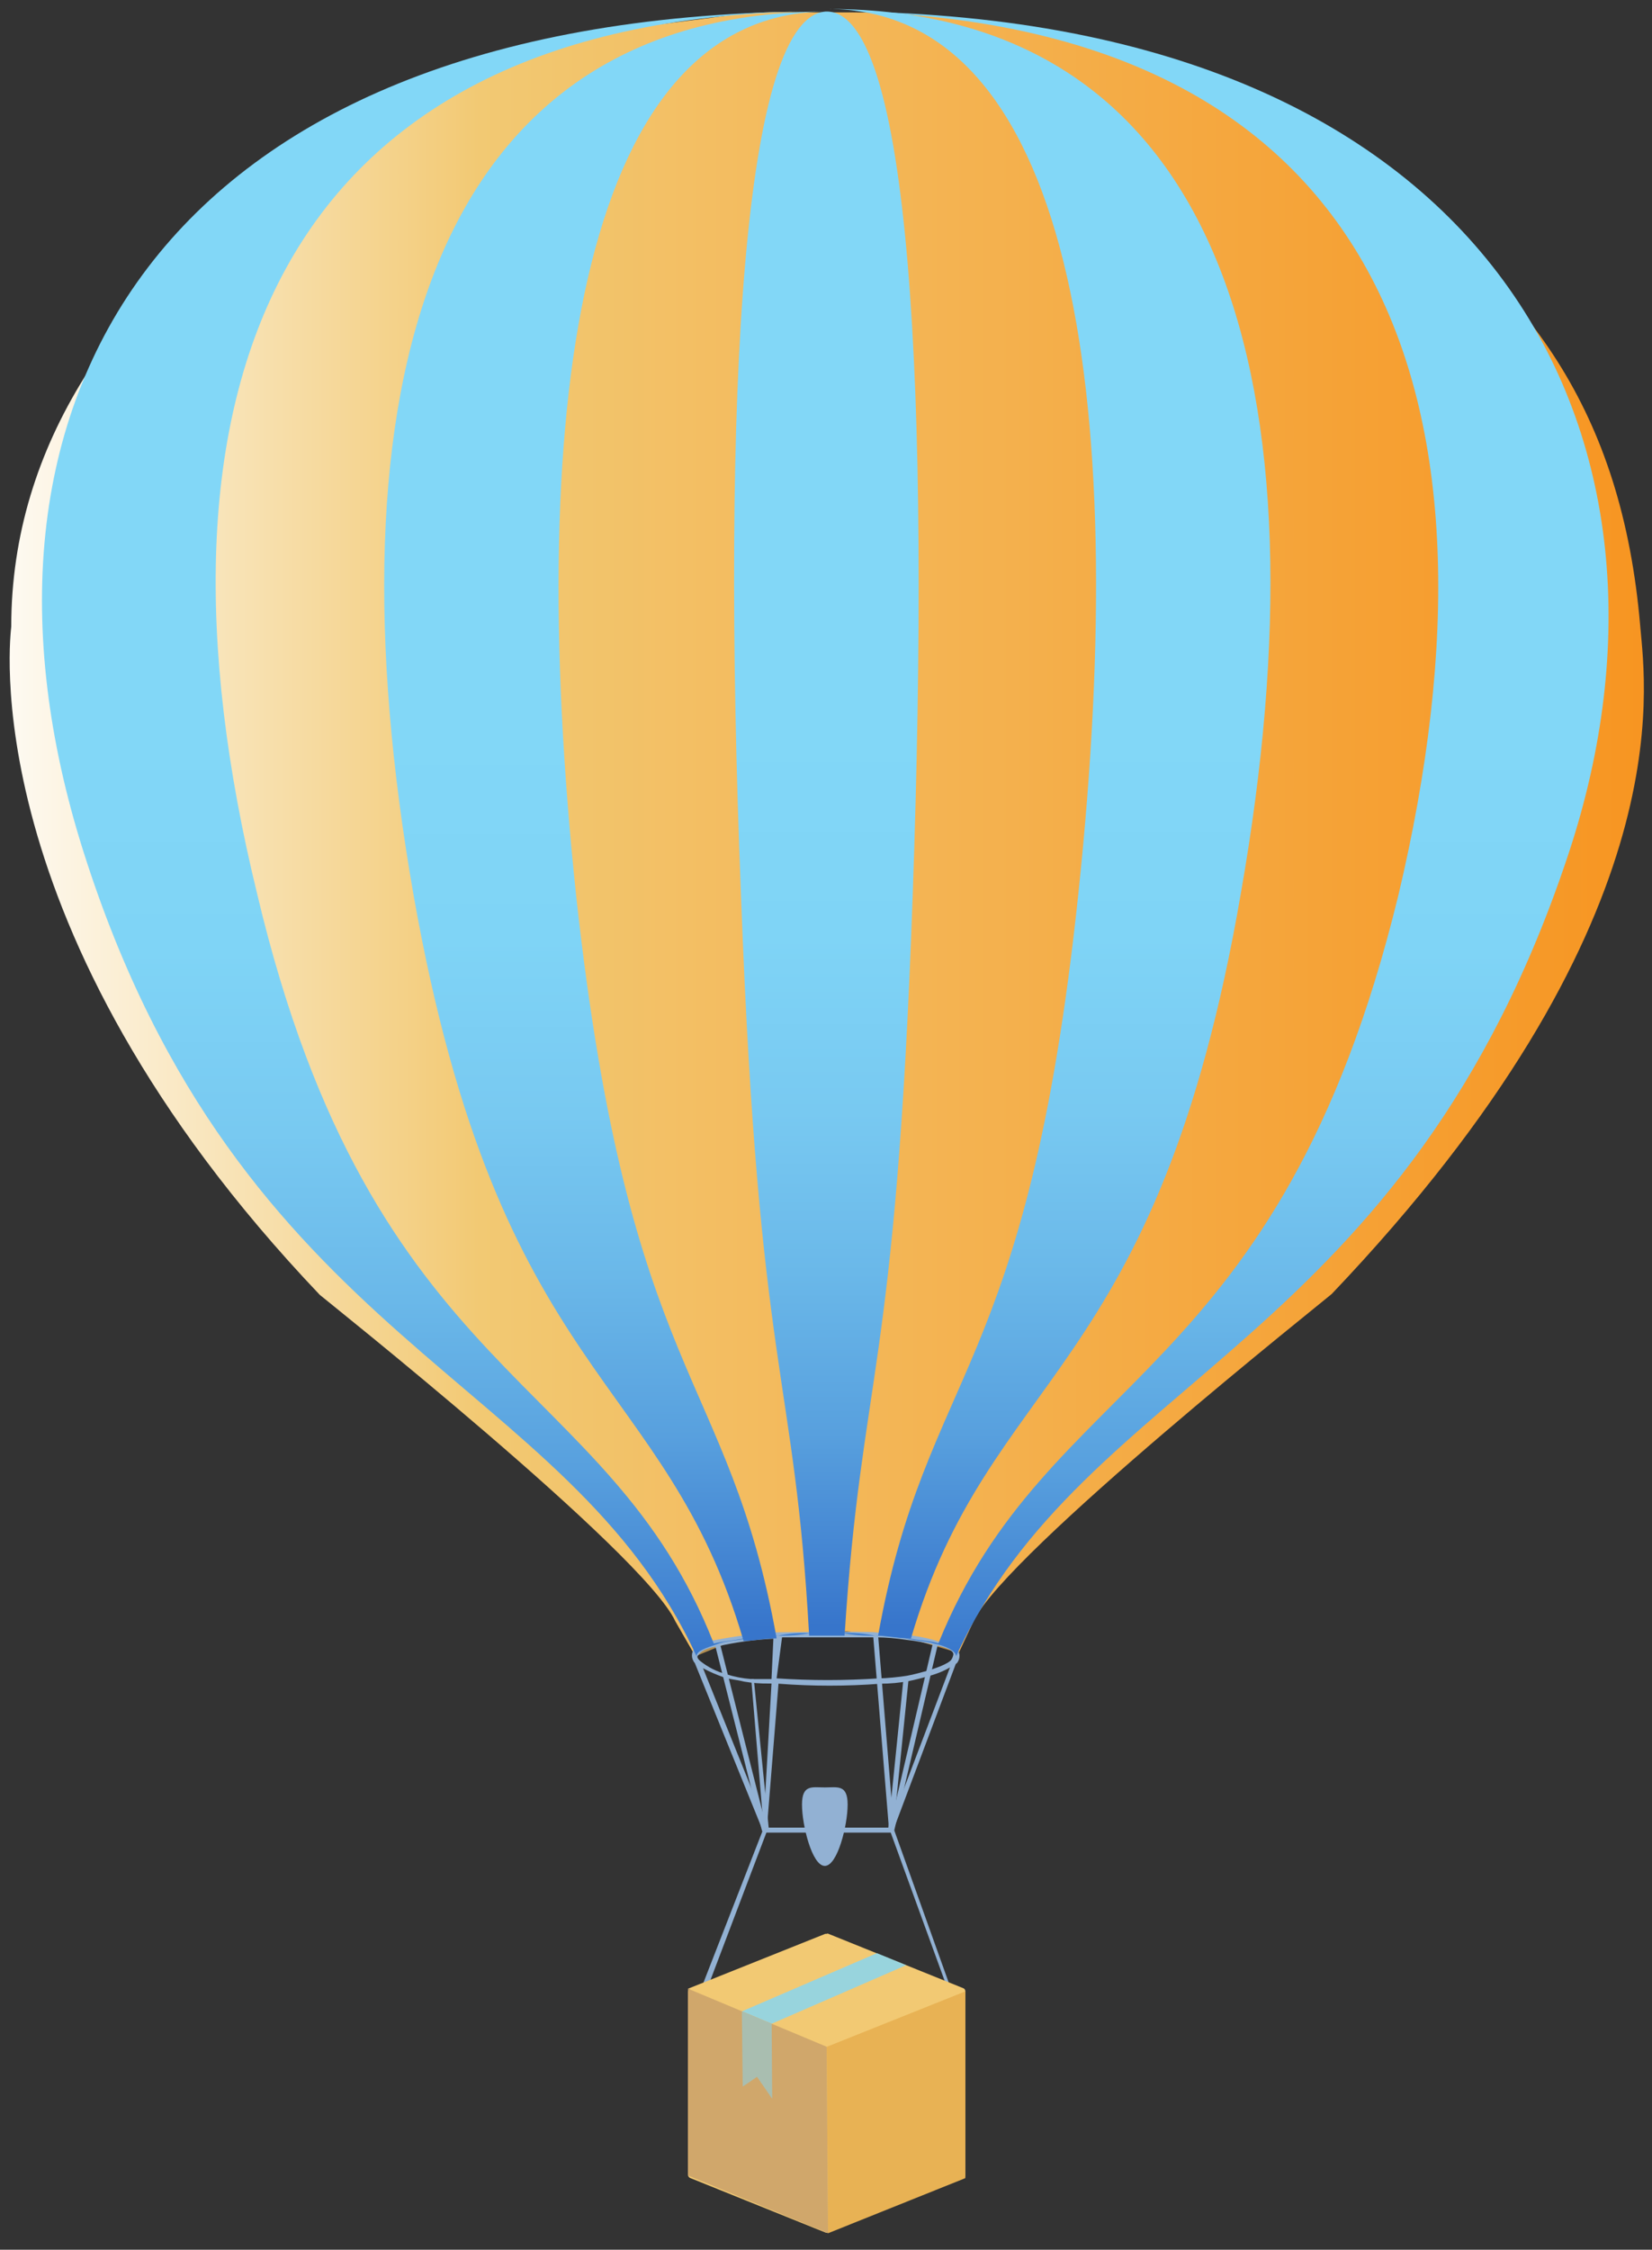 <?xml version="1.0" encoding="UTF-8"?>
<svg width="83px" height="113px" viewBox="0 0 83 113" version="1.1" xmlns="http://www.w3.org/2000/svg" xmlns:xlink="http://www.w3.org/1999/xlink">
    <rect x="0" y="0" width="83" height="113" fill="#333333" stroke="none"/>
    <!-- Generator: Sketch 54 (76480) - https://sketchapp.com -->
    <title>balloon-small3</title>
    <desc>Created with Sketch.</desc>
    <defs>
        <linearGradient x1="0.056%" y1="49.978%" x2="99.976%" y2="49.978%" id="linearGradient-1">
            <stop stop-color="#FFFFFF" offset="0%"></stop>
            <stop stop-color="#F2C973" offset="30%"></stop>
            <stop stop-color="#F3B95B" offset="49%"></stop>
            <stop stop-color="#F7931E" offset="100%"></stop>
        </linearGradient>
        <linearGradient x1="48.878%" y1="100%" x2="48.878%" y2="0%" id="linearGradient-2">
            <stop stop-color="#3775CB" offset="0%"></stop>
            <stop stop-color="#4080D0" offset="3%"></stop>
            <stop stop-color="#58A0DE" offset="12%"></stop>
            <stop stop-color="#6AB8E9" offset="22%"></stop>
            <stop stop-color="#78C9F1" offset="32%"></stop>
            <stop stop-color="#7FD4F6" offset="43%"></stop>
            <stop stop-color="#82D7F7" offset="56%"></stop>
        </linearGradient>
        <linearGradient x1="49.952%" y1="100%" x2="49.952%" y2="5.93540972e-14%" id="linearGradient-3">
            <stop stop-color="#3775CB" offset="0%"></stop>
            <stop stop-color="#4080D0" offset="3%"></stop>
            <stop stop-color="#58A0DE" offset="12%"></stop>
            <stop stop-color="#6AB8E9" offset="22%"></stop>
            <stop stop-color="#78C9F1" offset="32%"></stop>
            <stop stop-color="#7FD4F6" offset="43%"></stop>
            <stop stop-color="#82D7F7" offset="56%"></stop>
        </linearGradient>
        <linearGradient x1="50.003%" y1="100%" x2="50.003%" y2="0%" id="linearGradient-4">
            <stop stop-color="#3775CB" offset="0%"></stop>
            <stop stop-color="#4080D0" offset="3%"></stop>
            <stop stop-color="#58A0DE" offset="12%"></stop>
            <stop stop-color="#6AB8E9" offset="22%"></stop>
            <stop stop-color="#78C9F1" offset="32%"></stop>
            <stop stop-color="#7FD4F6" offset="43%"></stop>
            <stop stop-color="#82D7F7" offset="56%"></stop>
        </linearGradient>
        <linearGradient x1="50.006%" y1="100%" x2="50.006%" y2="0%" id="linearGradient-5">
            <stop stop-color="#3775CB" offset="0%"></stop>
            <stop stop-color="#4080D0" offset="3%"></stop>
            <stop stop-color="#58A0DE" offset="12%"></stop>
            <stop stop-color="#6AB8E9" offset="22%"></stop>
            <stop stop-color="#78C9F1" offset="32%"></stop>
            <stop stop-color="#7FD4F6" offset="43%"></stop>
            <stop stop-color="#82D7F7" offset="56%"></stop>
        </linearGradient>
        <linearGradient x1="50.26%" y1="100%" x2="50.26%" y2="0%" id="linearGradient-6">
            <stop stop-color="#3775CB" offset="0%"></stop>
            <stop stop-color="#4080D0" offset="3%"></stop>
            <stop stop-color="#58A0DE" offset="12%"></stop>
            <stop stop-color="#6AB8E9" offset="22%"></stop>
            <stop stop-color="#78C9F1" offset="32%"></stop>
            <stop stop-color="#7FD4F6" offset="43%"></stop>
            <stop stop-color="#82D7F7" offset="56%"></stop>
        </linearGradient>
    </defs>
    <g id="Page-1" stroke="none" stroke-width="1" fill="none" fill-rule="evenodd">
        <g id="Fullcal-home" transform="translate(-1422, -1646)" fill-rule="nonzero">
            <g id="Powerful-Lightweight" transform="translate(203, 1115)">
                <g id="balloons" transform="translate(1056.576, 157)">
                    <g id="balloon-small3" transform="translate(162.424, 374)">
                        <path d="M34.937,83.189 L36.811,82.421 L40.353,82.024 L42.544,81.947 L44.426,82.145 L45.641,82.283 L48.166,83.025 L48.936,81.386 C50.57,77.987 66.742,65.16 66.905,64.997 C84.532,46.494 82.675,34.581 82.41,31.467 C81.494,20.625 76.754,14.336 68.864,8.885 C66.069,7.001 63.058,5.466 59.897,4.313 C57.467,3.39 56.064,2.51 53.334,1.898 C51.494,1.484 49.766,1.182 47.909,0.932 C46.17,0.732 44.422,0.628 42.672,0.621 C42.672,0.621 42.133,0.621 41.483,0.621 L41.337,0.621 C40.987,0.621 40.61,0.621 40.285,0.621 C38.855,0.568 37.423,0.646 36.007,0.854 C34.116,1.121 31.3,1.389 29.418,1.829 C26.611,2.476 24.951,3.554 22.47,4.537 C19.273,5.763 16.242,7.392 13.451,9.385 C5.998,14.802 0.565,22.238 0.565,31.476 C0.565,31.623 -1.557,46.528 16.069,65.04 C16.206,65.169 32.327,77.979 33.927,81.429 L34.937,83.189 Z" id="Path" fill="url(#linearGradient-1)"></path>
                        <path d="M48.063,83.189 C48.063,83.896 45.154,84.552 41.56,84.603 C37.564,84.655 34.98,83.982 34.98,83.275 C34.98,82.568 37.975,82.024 41.56,82.024 C45.145,82.024 48.063,82.473 48.063,83.189 Z" id="Path" fill="#212329" opacity="0.3"></path>
                        <polygon id="Path" fill="#92B1D3" points="35.579 99.759 35.322 99.638 38.377 91.797 44.88 91.797 47.686 99.638 47.558 99.759 44.752 92.048 38.505 92.048"></polygon>
                        <path d="M35.194,83.439 C35.57,83.74 36.004,83.96 36.469,84.086 C36.882,84.22 37.31,84.304 37.744,84.336 C37.992,84.336 38.762,84.336 38.762,84.336 L38.856,82.309 C37.903,82.357 36.955,82.487 36.024,82.697 C35.254,82.826 35.168,83.042 35.065,83.154 C34.963,83.266 35.194,83.439 35.194,83.439 Z M39.019,84.301 C40.728,84.415 42.443,84.415 44.153,84.301 C44.503,84.301 45.205,84.232 45.556,84.172 C45.907,84.112 46.326,83.991 46.574,83.922 C46.822,83.853 47.686,83.585 47.815,83.335 C47.858,83.261 47.887,83.179 47.9,83.094 C47.9,82.904 47.592,82.757 46.959,82.628 C46.498,82.507 46.029,82.421 45.556,82.369 C45.049,82.289 44.537,82.246 44.024,82.24 L39.292,82.24 L39.019,84.301 Z M35.322,83.793 L38.377,91.375 L38.762,84.56 L38.634,84.56 C38.218,84.567 37.803,84.536 37.393,84.465 C36.896,84.345 36.734,84.37 36.349,84.241 C35.995,84.119 35.652,83.969 35.322,83.793 L35.322,83.793 Z M38.334,91.97 L34.911,83.534 C34.718,83.315 34.718,82.985 34.911,82.766 C35.219,82.563 35.566,82.431 35.93,82.378 C36.9,82.191 37.88,82.062 38.865,81.99 C39.284,81.99 43.442,81.929 43.999,81.99 C44.555,82.05 45.145,82.076 45.53,82.119 C46.005,82.164 46.474,82.25 46.934,82.378 C47.704,82.637 48.208,82.766 48.208,83.154 C48.21,83.292 48.165,83.426 48.08,83.534 C47.653,83.83 47.178,84.049 46.677,84.181 C46.42,84.258 45.915,84.388 45.65,84.439 C45.187,84.525 44.717,84.568 44.247,84.569 C42.538,84.7 40.822,84.7 39.113,84.569 L38.531,91.815 L38.334,91.97 Z" id="Shape" fill="#92B1D3"></path>
                        <polygon id="Path" fill="#92B1D3" points="44.88 91.927 44.623 91.927 47.943 83.189 48.191 83.189 48.072 83.439"></polygon>
                        <polygon id="Path" fill="#92B1D3" points="44.118 82.145 44.914 91.875 44.666 91.892 43.87 82.162"></polygon>
                        <polygon id="Path" fill="#92B1D3" points="45.402 84.215 45.659 84.241 44.88 91.91 44.623 91.884"></polygon>
                        <polygon id="Path" fill="#92B1D3" points="46.874 82.516 47.122 82.576 44.923 91.961 44.675 91.901"></polygon>
                        <polygon id="Path" fill="#92B1D3" points="38.377 91.927 37.744 84.336 37.872 84.336 38.634 91.927"></polygon>
                        <polygon id="Path" fill="#92B1D3" points="36.178 82.576 38.539 91.91 38.291 91.979 35.93 82.637"></polygon>
                        <path d="M42.587,90.642 C42.587,91.668 42.082,93.721 41.44,93.721 C40.798,93.721 40.294,91.668 40.294,90.642 C40.294,89.615 40.807,89.779 41.44,89.779 C42.073,89.779 42.587,89.615 42.587,90.642 Z" id="Path" fill="#92B1D3"></path>
                        <path d="M42.587,0.578 C69.361,1.216 76.24,19.805 70.251,44.993 C64.261,69.534 52.658,68.921 47.147,82.542 C46.762,82.412 46.292,82.412 45.616,82.283 C45.07,82.17 44.512,82.127 43.956,82.154 C43.402,82.17 42.849,82.127 42.304,82.024 L42.304,82.024 C42.858,82.003 43.412,82.046 43.956,82.154 C44.469,82.154 45.102,82.283 45.487,82.283 C46.001,82.421 46.506,82.421 46.891,82.542 C47.532,82.671 48.037,82.93 48.037,83.189 C54.54,69.051 70.661,67.602 78.841,42.776 C85.61,22.186 75.35,0.966 42.587,0.578 L42.587,0.578 Z" id="Path" fill="url(#linearGradient-2)"></path>
                        <path d="M41.568,82.033 L40.713,82.033 C40.156,82.006 39.599,82.05 39.053,82.162 C38.411,82.162 37.906,82.292 37.393,82.292 C36.751,82.421 36.375,82.421 35.861,82.55 C30.513,68.921 18.748,69.534 12.912,44.864 C6.794,19.805 13.682,1.087 40.456,0.578 C7.821,0.966 -2.892,20.418 4.193,42.776 C12.056,67.567 28.477,69.051 34.997,83.189 C34.997,82.93 35.382,82.801 36.144,82.542 C36.529,82.412 36.999,82.412 37.547,82.292 C38.094,82.171 38.565,82.154 39.078,82.154 C39.635,82.17 40.191,82.126 40.738,82.024 L41.568,82.033 Z" id="Path" fill="url(#linearGradient-3)"></path>
                        <path d="M41.568,0.578 C21.554,0.578 16.326,19.555 20.784,44.993 C25.114,69.413 33.405,68.921 37.359,82.421 C37.863,82.421 38.377,82.292 39.019,82.292 C36.597,68.792 31.617,69.413 28.947,44.993 C26.269,19.546 29.452,0.578 41.568,0.578 L41.568,0.578 Z" id="Path" fill="url(#linearGradient-4)"></path>
                        <path d="M41.568,0.449 C53.676,0.449 56.868,19.426 54.181,44.864 C51.614,69.284 46.54,68.663 44.118,82.154 C44.752,82.154 45.265,82.292 45.77,82.292 C49.732,68.792 58.143,69.284 62.344,44.864 C66.811,19.417 61.583,0.449 41.568,0.449 Z" id="Path" fill="url(#linearGradient-5)"></path>
                        <path d="M41.568,0.578 C37.359,0.578 36.212,19.555 37.23,44.993 C38.129,69.284 39.917,68.792 40.653,82.154 L42.433,82.154 C43.288,68.792 45,69.284 45.855,44.993 C46.754,19.546 45.727,0.578 41.526,0.578 L41.568,0.578 Z" id="Path" fill="url(#linearGradient-6)"></path>
                        <path d="M41.594,97.12 L48.397,99.863 C48.461,99.886 48.503,99.949 48.499,100.018 L48.499,109.274 C48.498,109.341 48.458,109.402 48.397,109.429 L41.594,112.137 C41.556,112.155 41.512,112.155 41.474,112.137 L34.672,109.394 C34.61,109.367 34.57,109.307 34.569,109.239 L34.569,100.061 C34.57,99.994 34.61,99.933 34.672,99.906 L41.474,97.163 C41.507,97.133 41.55,97.117 41.594,97.12 L41.594,97.12 Z" id="Path" fill="#F2C973"></path>
                        <polygon id="Path" fill="#E8B254" points="41.534 102.804 48.499 100.018 48.499 109.403 41.603 112.172"></polygon>
                        <polygon id="Path" fill="#F2C973" points="41.534 102.804 48.499 100.018 41.474 97.128 34.569 99.889"></polygon>
                        <polygon id="Path" fill="#82D7F7" opacity="0.8" points="38.77 101.648 45.53 98.707 44.058 98.103 37.273 101.027"></polygon>
                        <polygon id="Path" fill="#D0A76B" points="41.534 102.804 34.569 99.889 34.569 109.274 41.603 112.172"></polygon>
                        <polygon id="Path" fill="#82D7F7" opacity="0.5" points="38.77 101.648 38.796 105.418 38.035 104.314 37.316 104.805 37.273 101.027"></polygon>
                    </g>
                </g>
            </g>
        </g>
    </g>
</svg>